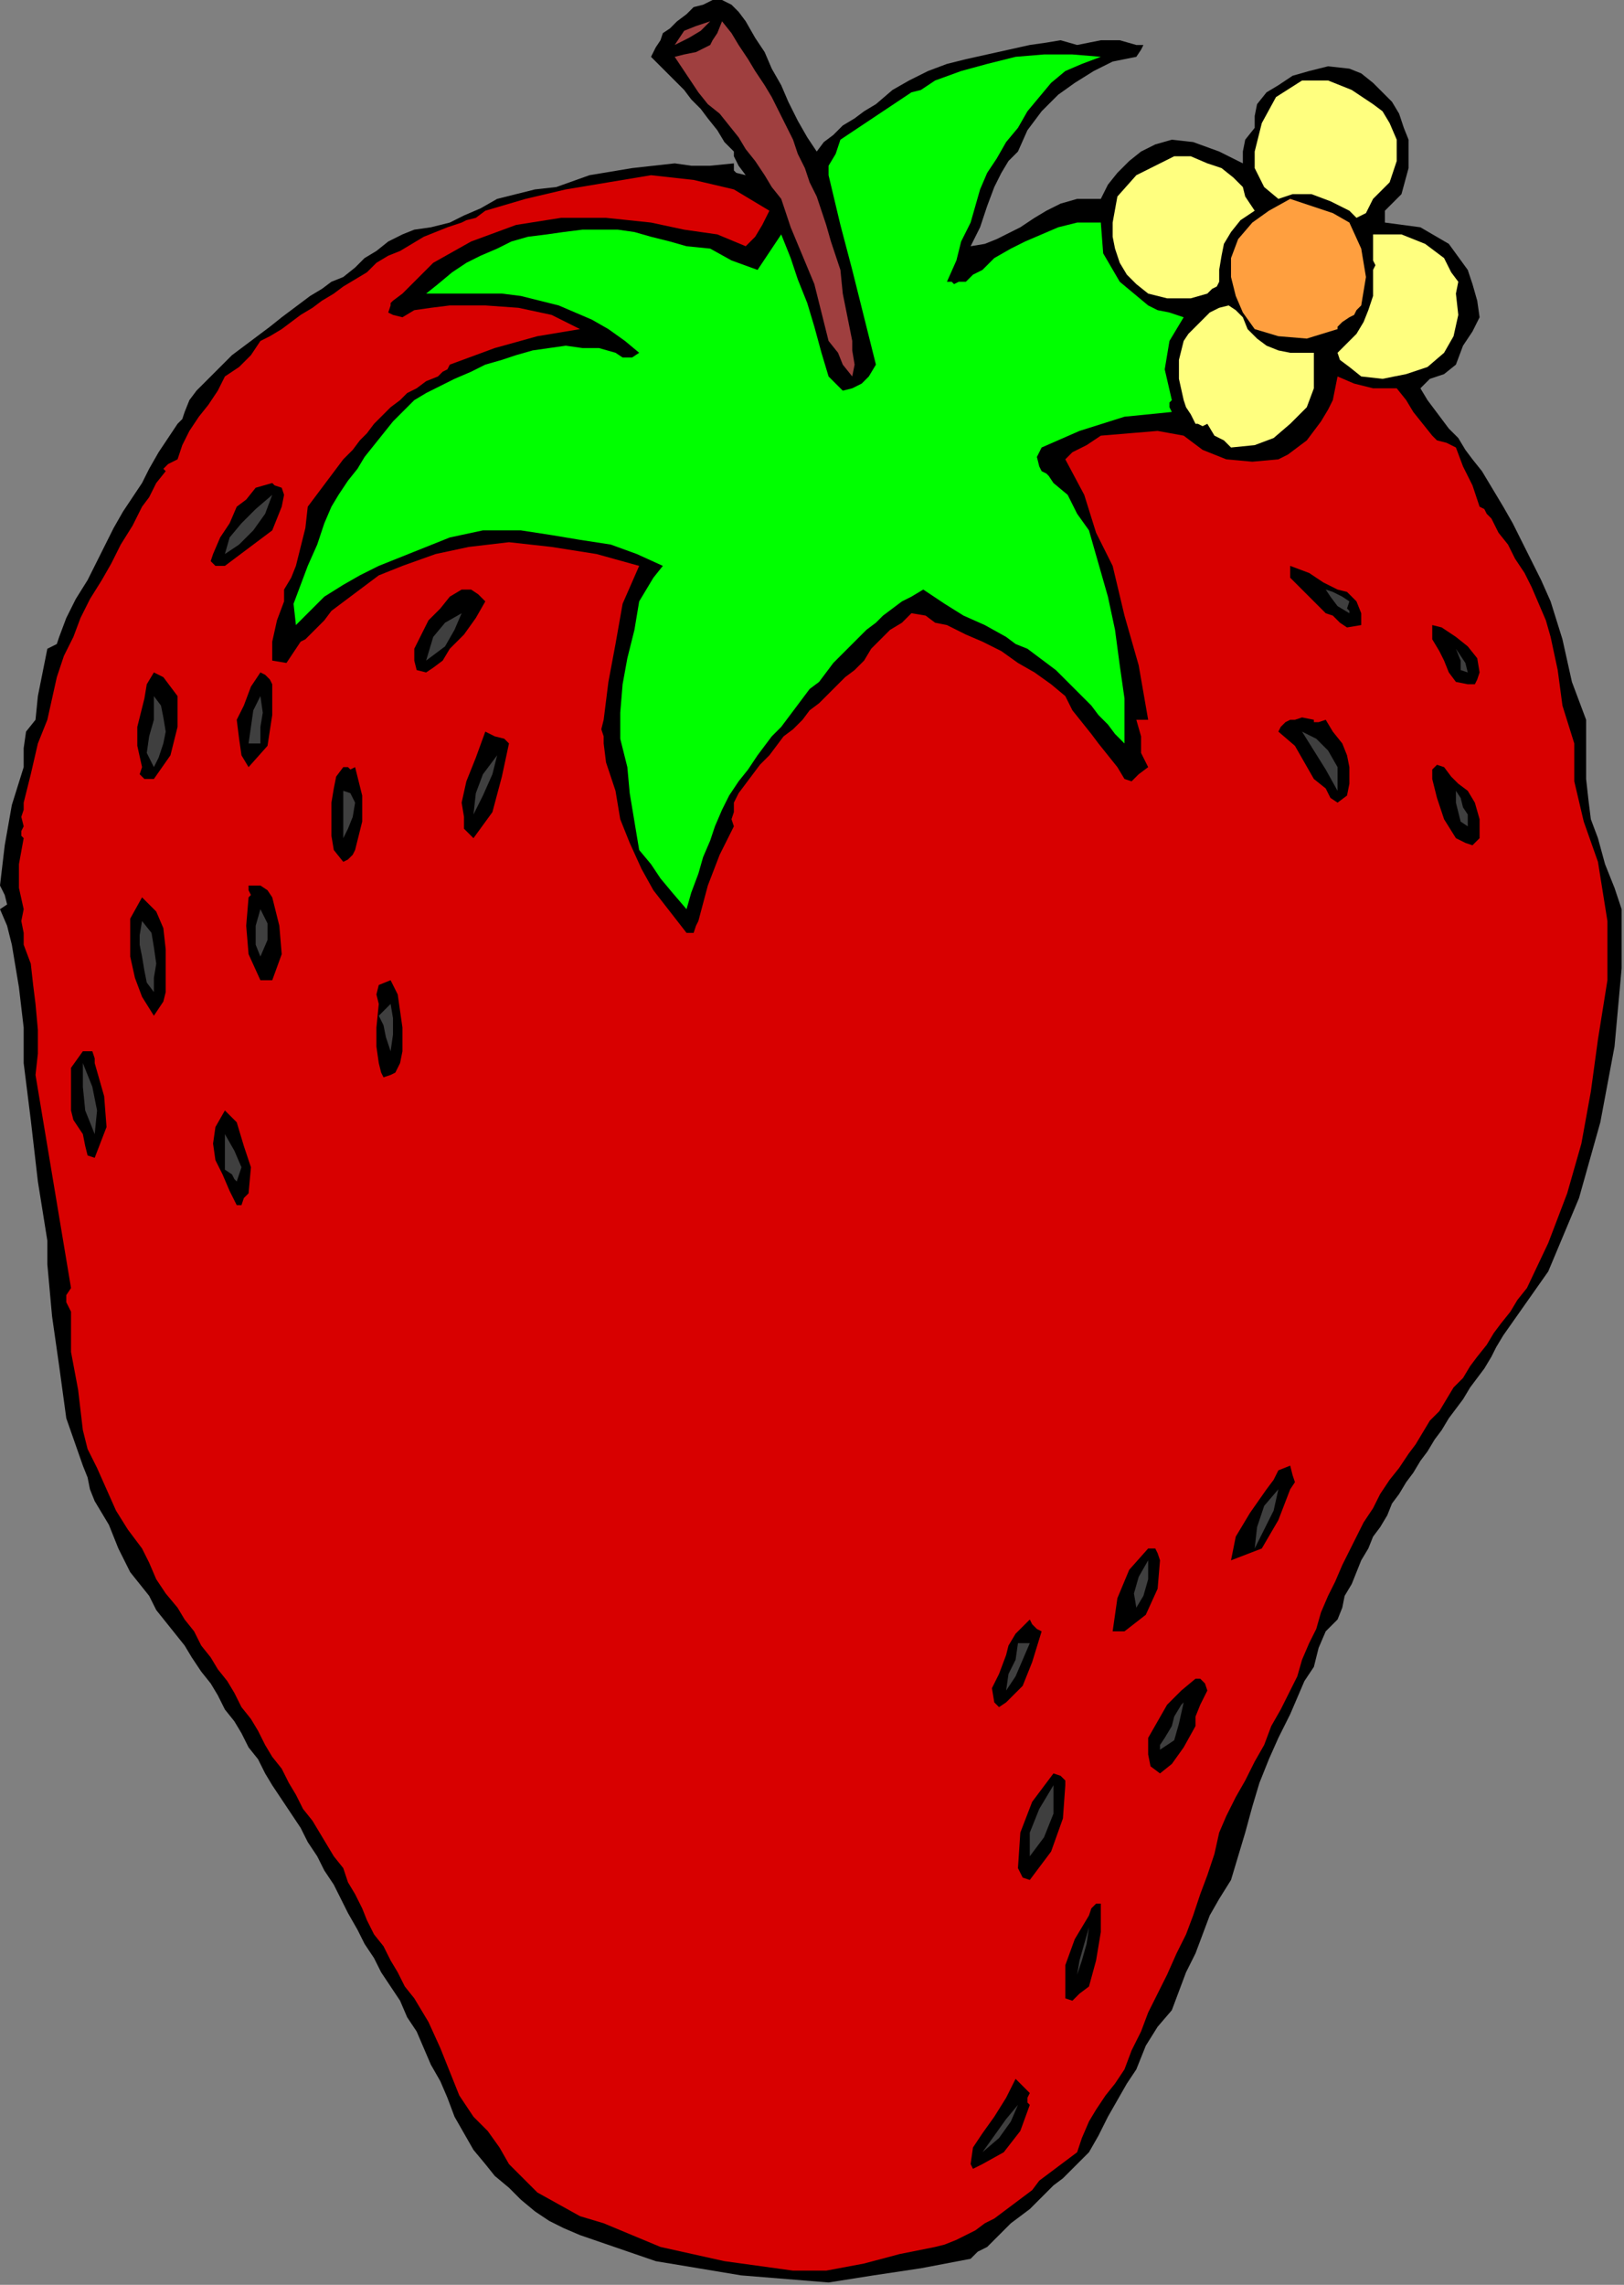 <?xml version="1.0" encoding="UTF-8" standalone="no"?>
<svg
   xmlns:dc="http://purl.org/dc/elements/1.1/"
   xmlns:cc="http://creativecommons.org/ns#"
   xmlns:rdf="http://www.w3.org/1999/02/22-rdf-syntax-ns#"
   xmlns:svg="http://www.w3.org/2000/svg"
   xmlns="http://www.w3.org/2000/svg"
   xmlns:sodipodi="http://sodipodi.sourceforge.net/DTD/sodipodi-0.dtd"
   xmlns:inkscape="http://www.inkscape.org/namespaces/inkscape"
   version="1.0"
   width="116.163mm"
   height="163.407mm"
   id="svg113"
   sodipodi:docname="RGSSG117.WMF">
  <rect width="100%" height="100%" fill="#808080" stroke="none"/>
  <sodipodi:namedview
     pagecolor="#ffffff"
     bordercolor="#666666"
     borderopacity="1"
     objecttolerance="10"
     gridtolerance="10"
     guidetolerance="10"
     inkscape:pageopacity="0"
     inkscape:pageshadow="2"
     inkscape:window-width="640"
     inkscape:window-height="480"
     id="namedview115" />
  <defs
     id="defs3">
    <pattern
       id="WMFhbasepattern"
       patternUnits="userSpaceOnUse"
       width="6"
       height="6"
       x="0"
       y="0" />
  </defs>
  <path
     style="fill:#000000;fill-rule:evenodd;fill-opacity:1;stroke:none;"
     d="  M 201.6,5.76   L 204.16,10.24   L 206.72,14.08   L 208.64,18.56   L 211.2,23.04   L 213.12,27.52   L 215.68,32.64   L 218.24,37.12   L 220.8,40.96   L 220.8,40.96   L 222.72,38.4   L 225.28,36.48   L 227.84,33.92   L 231.04,32   L 233.6,30.08   L 236.8,28.16   L 236.8,28.16   L 241.28,24.32   L 245.76,21.76   L 250.88,19.2   L 256,17.28   L 261.12,16   L 266.88,14.72   L 272.64,13.44   L 278.4,12.16   L 278.4,12.16   L 282.88,11.52   L 286.72,10.88   L 291.2,12.16   L 291.2,12.16   L 297.6,10.88   L 302.72,10.88   L 307.2,12.16   L 307.2,12.16   L 309.12,12.16   L 308.48,13.44   L 307.2,15.36   L 307.2,15.36   L 300.8,16.64   L 295.68,19.2   L 290.56,22.4   L 286.08,25.6   L 281.6,30.08   L 277.76,35.2   L 275.2,40.96   L 275.2,40.96   L 272.64,43.52   L 270.72,46.72   L 268.8,50.56   L 268.8,50.56   L 266.88,55.68   L 264.96,61.44   L 262.4,66.56   L 262.4,66.56   L 266.24,65.92   L 269.44,64.64   L 272,63.36   L 272,63.36   L 275.84,61.44   L 279.68,58.88   L 282.88,56.96   L 286.72,55.04   L 291.2,53.76   L 291.2,53.76   L 297.6,53.76   L 299.52,49.92   L 302.08,46.72   L 305.28,43.52   L 308.48,40.96   L 312.32,39.04   L 316.8,37.76   L 316.8,37.76   L 322.56,38.4   L 329.6,40.96   L 336,44.16   L 336,44.16   L 336,40.96   L 336.64,37.76   L 339.2,34.56   L 339.2,34.56   L 339.2,31.36   L 339.84,28.16   L 342.4,24.96   L 342.4,24.96   L 345.6,23.04   L 349.44,20.48   L 353.92,19.2   L 359.04,17.92   L 364.8,18.56   L 364.8,18.56   L 368,19.84   L 371.2,22.4   L 373.76,24.96   L 376.32,27.52   L 378.24,30.72   L 379.52,34.56   L 380.8,37.76   L 380.8,37.76   L 380.8,45.44   L 378.88,52.48   L 374.4,56.96   L 374.4,56.96   L 374.4,60.16   L 384,61.44   L 391.68,65.92   L 396.8,72.96   L 396.8,72.96   L 398.08,76.8   L 399.36,81.28   L 400,85.76   L 400,85.76   L 398.08,89.6   L 395.52,93.44   L 393.6,98.56   L 393.6,98.56   L 390.4,101.12   L 386.56,102.4   L 384,104.96   L 384,104.96   L 385.92,108.16   L 387.84,110.72   L 389.76,113.28   L 391.68,115.84   L 394.24,118.4   L 396.16,121.6   L 398.08,124.16   L 400.64,127.36   L 402.56,130.56   L 404.48,133.76   L 406.4,136.96   L 406.4,136.96   L 408.96,141.44   L 411.52,146.56   L 414.08,151.68   L 416.64,156.8   L 419.2,162.56   L 419.2,162.56   L 422.4,172.8   L 424.96,184.32   L 428.8,194.56   L 428.8,194.56   L 428.8,200.32   L 428.8,205.44   L 428.8,210.56   L 428.8,210.56   L 429.44,216.32   L 430.08,221.44   L 432,226.56   L 432,226.56   L 433.92,233.6   L 436.48,240   L 438.4,245.76   L 438.4,245.76   L 438.4,251.52   L 438.4,256.64   L 438.4,261.76   L 438.4,261.76   L 436.48,282.88   L 432.64,303.36   L 426.88,323.84   L 418.56,343.68   L 406.4,360.96   L 406.4,360.96   L 404.48,364.16   L 403.2,366.72   L 401.28,369.92   L 399.36,372.48   L 397.44,375.04   L 395.52,378.24   L 393.6,380.8   L 391.68,383.36   L 389.76,386.56   L 387.84,389.12   L 385.92,392.32   L 384,394.88   L 382.08,398.08   L 380.16,400.64   L 378.24,403.84   L 376.32,406.4   L 375.04,409.6   L 373.12,412.8   L 371.2,415.36   L 369.92,418.56   L 368,421.76   L 366.72,424.96   L 365.44,428.16   L 363.52,431.36   L 362.88,434.56   L 361.6,437.76   L 361.6,437.76   L 358.4,440.96   L 356.48,445.44   L 355.2,450.56   L 355.2,450.56   L 352.64,454.4   L 350.72,458.88   L 348.8,463.36   L 348.8,463.36   L 345.6,469.76   L 343.04,475.52   L 340.48,481.92   L 338.56,488.32   L 336.64,495.36   L 334.72,501.76   L 332.8,508.16   L 332.8,508.16   L 329.6,513.28   L 327.04,517.76   L 325.12,522.88   L 323.2,528   L 320.64,533.12   L 318.72,538.24   L 316.8,543.36   L 316.8,543.36   L 312.96,547.84   L 309.76,552.96   L 307.2,559.36   L 307.2,559.36   L 304.64,563.2   L 302.08,567.68   L 299.52,572.16   L 296.96,577.28   L 294.4,581.76   L 294.4,581.76   L 294.4,581.76   L 291.84,584.32   L 289.92,586.24   L 287.36,588.8   L 284.8,590.72   L 282.88,592.64   L 280.32,595.2   L 278.4,597.12   L 275.84,599.04   L 273.28,600.96   L 271.36,602.88   L 268.8,605.44   L 266.88,607.36   L 264.32,608.64   L 262.4,610.56   L 262.4,610.56   L 248.96,613.12   L 236.16,615.04   L 224,616.96   L 224,616.96   L 200.32,615.04   L 177.28,611.2   L 156.8,604.16   L 156.8,604.16   L 152.32,602.24   L 148.48,600.32   L 144.64,597.76   L 140.8,594.56   L 137.6,591.36   L 133.76,588.16   L 131.2,584.96   L 131.2,584.96   L 128,581.12   L 125.44,576.64   L 122.88,572.16   L 120.96,567.04   L 119.04,562.56   L 116.48,558.08   L 114.56,553.6   L 112.64,549.12   L 110.08,545.28   L 108.16,540.8   L 105.6,536.96   L 105.6,536.96   L 103.04,533.12   L 101.12,529.28   L 98.56,525.44   L 96.64,521.6   L 94.08,517.12   L 92.16,513.28   L 90.24,509.44   L 87.68,505.6   L 85.76,501.76   L 83.2,497.92   L 81.28,494.08   L 78.72,490.24   L 76.16,486.4   L 73.6,482.56   L 73.6,482.56   L 71.68,479.36   L 69.76,475.52   L 67.2,472.32   L 65.28,468.48   L 63.36,465.28   L 60.8,462.08   L 58.88,458.24   L 56.96,455.04   L 54.4,451.84   L 51.84,448   L 49.92,444.8   L 47.36,441.6   L 44.8,438.4   L 42.24,435.2   L 40.32,431.36   L 37.76,428.16   L 35.2,424.96   L 35.2,424.96   L 32,418.56   L 29.44,412.16   L 25.6,405.76   L 25.6,405.76   L 24.32,402.56   L 23.68,399.36   L 22.4,396.16   L 22.4,396.16   L 17.92,383.36   L 16,369.28   L 14.08,355.84   L 12.8,341.76   L 12.8,341.76   L 12.8,339.84   L 12.8,337.92   L 12.8,335.36   L 12.8,335.36   L 10.24,319.36   L 8.32,302.72   L 6.4,287.36   L 6.4,287.36   L 6.4,277.76   L 5.12,266.88   L 3.2,255.36   L 3.2,255.36   L 2.56,252.8   L 1.92,250.24   L 0,245.76   L 0,245.76   L 1.92,244.48   L 1.28,241.92   L 0,239.36   L 0,239.36   L 1.28,228.48   L 3.2,217.6   L 6.4,207.36   L 6.4,207.36   L 6.4,202.24   L 7.04,197.76   L 9.6,194.56   L 9.6,194.56   L 10.24,188.16   L 11.52,181.76   L 12.8,175.36   L 12.8,175.36   L 14.08,174.72   L 15.36,174.08   L 16,172.16   L 16,172.16   L 17.92,167.04   L 20.48,161.92   L 23.68,156.8   L 26.24,151.68   L 28.8,146.56   L 28.8,146.56   L 30.72,142.72   L 33.28,138.24   L 35.84,134.4   L 38.4,130.56   L 40.32,126.72   L 42.88,122.24   L 45.44,118.4   L 48,114.56   L 48,114.56   L 49.28,113.28   L 49.92,111.36   L 51.2,108.16   L 51.2,108.16   L 53.12,105.6   L 55.68,103.04   L 57.6,101.12   L 60.16,98.56   L 62.72,96   L 65.28,94.08   L 67.84,92.16   L 70.4,90.24   L 72.96,88.32   L 76.16,85.76   L 78.72,83.84   L 81.28,81.92   L 83.84,80   L 87.04,78.08   L 89.6,76.16   L 89.6,76.16   L 92.8,74.88   L 96,72.32   L 98.56,69.76   L 101.76,67.84   L 104.96,65.28   L 108.8,63.36   L 108.8,63.36   L 112,62.08   L 116.48,61.44   L 121.6,60.16   L 121.6,60.16   L 125.44,58.24   L 129.92,56.32   L 134.4,53.76   L 139.52,52.48   L 144.64,51.2   L 150.4,50.56   L 150.4,50.56   L 159.36,47.36   L 170.88,45.44   L 182.4,44.16   L 182.4,44.16   L 186.88,44.8   L 192,44.8   L 198.4,44.16   L 198.4,44.16   L 198.4,46.08   L 199.04,46.72   L 201.6,47.36   L 201.6,47.36   L 199.68,44.8   L 198.4,42.24   L 198.4,40.96   L 198.4,40.96   L 195.84,38.4   L 193.92,35.2   L 191.36,32   L 189.44,29.44   L 186.88,26.88   L 184.96,24.32   L 182.4,21.76   L 180.48,19.84   L 177.92,17.28   L 176,15.36   L 176,15.36   L 177.28,12.8   L 178.56,10.88   L 179.2,8.96   L 179.2,8.96   L 181.12,7.68   L 183.04,5.76   L 185.6,3.84   L 187.52,1.92   L 190.08,1.28   L 192.64,0   L 195.2,0   L 197.76,1.28   L 199.68,3.2   L 201.6,5.76  z "
     id="path5" />
  <path
     style="fill:#9f3f3f;fill-rule:evenodd;fill-opacity:1;stroke:none;"
     d="  M 182.4,12.16   L 184.96,8.32   L 188.16,7.04   L 192,5.76   L 192,5.76   L 189.44,8.32   L 186.24,10.24   L 182.4,12.16  z "
     id="path7" />
  <path
     style="fill:#9f3f3f;fill-rule:evenodd;fill-opacity:1;stroke:none;"
     d="  M 227.2,72.96   L 227.84,79.36   L 229.12,85.76   L 230.4,92.16   L 230.4,92.16   L 230.4,94.72   L 231.04,98.56   L 230.4,101.76   L 230.4,101.76   L 227.84,98.56   L 226.56,95.36   L 224,92.16   L 224,92.16   L 222.08,84.48   L 220.16,76.8   L 216.96,69.12   L 213.76,61.44   L 211.2,53.76   L 211.2,53.76   L 208.64,50.56   L 206.72,47.36   L 204.16,43.52   L 201.6,40.32   L 199.68,37.12   L 197.12,33.92   L 194.56,30.72   L 191.36,28.16   L 188.8,24.96   L 188.8,24.96   L 182.4,15.36   L 184.96,14.72   L 188.16,14.08   L 192,12.16   L 192,12.16   L 192.64,10.88   L 193.92,8.96   L 195.2,5.76   L 195.2,5.76   L 197.76,8.96   L 199.68,12.16   L 202.24,16   L 204.16,19.2   L 206.72,23.04   L 208.64,26.24   L 210.56,30.08   L 212.48,33.92   L 214.4,37.76   L 215.68,41.6   L 217.6,45.44   L 218.88,49.28   L 220.8,53.12   L 222.08,56.96   L 223.36,60.8   L 224.64,65.28   L 225.92,69.12   L 227.2,72.96  z "
     id="path9" />
  <path
     style="fill:#00ff00;fill-rule:evenodd;fill-opacity:1;stroke:none;"
     d="  M 297.6,15.36   L 292.48,17.28   L 288,19.2   L 284.16,22.4   L 280.96,26.24   L 277.76,30.08   L 275.2,34.56   L 275.2,34.56   L 272,38.4   L 269.44,42.88   L 266.88,46.72   L 264.96,51.2   L 263.68,55.68   L 262.4,60.16   L 262.4,60.16   L 259.84,65.28   L 258.56,70.4   L 256,76.16   L 256,76.16   L 257.28,76.16   L 257.92,76.8   L 259.2,76.16   L 259.2,76.16   L 261.12,76.16   L 263.04,74.24   L 265.6,72.96   L 265.6,72.96   L 268.8,69.76   L 273.28,67.2   L 277.12,65.28   L 281.6,63.36   L 281.6,63.36   L 286.08,61.44   L 291.2,60.16   L 297.6,60.16   L 297.6,60.16   L 298.24,68.48   L 302.72,76.16   L 310.4,82.56   L 310.4,82.56   L 312.96,83.84   L 316.16,84.48   L 320,85.76   L 320,85.76   L 316.16,92.16   L 314.88,99.84   L 316.8,108.16   L 316.8,108.16   L 316.16,108.8   L 316.16,110.08   L 316.8,111.36   L 316.8,111.36   L 304,112.64   L 291.84,116.48   L 281.6,120.96   L 281.6,120.96   L 280.32,123.52   L 280.96,126.08   L 281.6,127.36   L 281.6,127.36   L 282.88,128   L 283.52,128.64   L 284.8,130.56   L 284.8,130.56   L 288.64,133.76   L 291.2,138.88   L 294.4,143.36   L 294.4,143.36   L 296.96,152.32   L 299.52,161.28   L 301.44,170.24   L 302.72,179.84   L 304,188.8   L 304,197.76   L 304,197.76   L 304,199.04   L 304,200.32   L 304,200.96   L 304,200.96   L 301.44,198.4   L 299.52,195.84   L 296.96,193.28   L 295.04,190.72   L 292.48,188.16   L 290.56,186.24   L 288,183.68   L 285.44,181.12   L 282.88,179.2   L 280.32,177.28   L 277.76,175.36   L 274.56,174.08   L 272,172.16   L 272,172.16   L 266.24,168.96   L 260.48,166.4   L 255.36,163.2   L 249.6,159.36   L 249.6,159.36   L 246.4,161.28   L 243.84,162.56   L 241.28,164.48   L 238.72,166.4   L 236.8,168.32   L 234.24,170.24   L 232.32,172.16   L 229.76,174.72   L 227.84,176.64   L 225.28,179.2   L 223.36,181.76   L 221.44,184.32   L 218.88,186.24   L 216.96,188.8   L 215.04,191.36   L 213.12,193.92   L 211.2,196.48   L 208.64,199.04   L 206.72,201.6   L 204.8,204.16   L 204.8,204.16   L 202.24,208   L 199.68,211.2   L 197.12,215.04   L 195.2,218.88   L 193.28,223.36   L 192,227.2   L 190.08,231.68   L 188.8,236.16   L 186.88,241.28   L 185.6,245.76   L 185.6,245.76   L 185.6,245.76   L 181.76,241.28   L 178.56,237.44   L 176,233.6   L 172.8,229.76   L 172.8,229.76   L 171.52,222.08   L 170.24,214.4   L 169.6,207.36   L 169.6,207.36   L 169.6,207.36   L 167.68,199.68   L 167.68,192.64   L 168.32,184.96   L 169.6,177.92   L 171.52,170.24   L 172.8,162.56   L 172.8,162.56   L 174.72,159.36   L 176.64,156.16   L 179.2,152.96   L 179.2,152.96   L 179.2,152.96   L 172.16,149.76   L 165.12,147.2   L 156.8,145.92   L 149.12,144.64   L 140.8,143.36   L 140.8,143.36   L 130.56,143.36   L 121.6,145.28   L 112,149.12   L 102.4,152.96   L 102.4,152.96   L 97.28,155.52   L 92.8,158.08   L 87.68,161.28   L 83.84,165.12   L 80,168.96   L 80,168.96   L 79.36,163.2   L 81.28,158.08   L 83.2,152.96   L 83.2,152.96   L 85.76,147.2   L 87.68,141.44   L 89.6,136.96   L 89.6,136.96   L 91.52,133.76   L 94.08,129.92   L 96.64,126.72   L 98.56,123.52   L 101.12,120.32   L 103.68,117.12   L 106.24,113.92   L 108.8,111.36   L 112,108.16   L 112,108.16   L 115.2,106.24   L 119.04,104.32   L 122.88,102.4   L 127.36,100.48   L 131.2,98.56   L 135.68,97.28   L 139.52,96   L 144,94.72   L 148.48,94.08   L 152.96,93.44   L 157.44,94.08   L 161.92,94.08   L 166.4,95.36   L 166.4,95.36   L 168.32,96.64   L 170.88,96.64   L 172.8,95.36   L 172.8,95.36   L 174.08,95.36   L 174.08,95.36   L 172.8,95.36   L 172.8,95.36   L 168.96,92.16   L 164.48,88.96   L 160,86.4   L 155.52,84.48   L 151.04,82.56   L 145.92,81.28   L 140.8,80   L 135.68,79.36   L 130.56,79.36   L 125.44,79.36   L 120.32,79.36   L 115.2,79.36   L 115.2,79.36   L 115.2,79.36   L 118.4,76.8   L 122.24,73.6   L 126.08,71.04   L 129.92,69.12   L 134.4,67.2   L 138.24,65.28   L 142.72,64   L 147.84,63.36   L 152.32,62.72   L 157.44,62.08   L 161.92,62.08   L 167.04,62.08   L 171.52,62.72   L 176,64   L 181.12,65.28   L 185.6,66.56   L 185.6,66.56   L 192,67.2   L 197.76,70.4   L 204.8,72.96   L 204.8,72.96   L 211.2,63.36   L 213.76,69.76   L 215.68,75.52   L 218.24,81.92   L 220.16,88.32   L 222.08,95.36   L 224,101.76   L 224,101.76   L 225.92,103.68   L 227.84,105.6   L 230.4,104.96   L 230.4,104.96   L 232.96,103.68   L 234.88,101.76   L 236.8,98.56   L 236.8,98.56   L 233.6,85.76   L 230.4,72.96   L 227.2,60.8   L 224,47.36   L 224,47.36   L 224,44.8   L 225.92,41.6   L 227.2,37.76   L 227.2,37.76   L 231.04,35.2   L 234.88,32.64   L 238.72,30.08   L 242.56,27.52   L 246.4,24.96   L 246.4,24.96   L 248.96,24.32   L 250.88,23.04   L 252.8,21.76   L 252.8,21.76   L 259.84,19.2   L 266.88,17.28   L 274.56,15.36   L 282.24,14.72   L 289.92,14.72   L 297.6,15.36  z "
     id="path11" />
  <path
     style="fill:#ffff7f;fill-rule:evenodd;fill-opacity:1;stroke:none;"
     d="  M 377.6,37.76   L 377.6,43.52   L 375.68,49.28   L 371.2,53.76   L 371.2,53.76   L 369.28,57.6   L 366.72,58.88   L 364.8,56.96   L 364.8,56.96   L 359.68,54.4   L 354.56,52.48   L 349.44,52.48   L 345.6,53.76   L 345.6,53.76   L 341.76,50.56   L 339.2,45.44   L 339.2,40.96   L 339.2,40.96   L 341.12,33.28   L 344.96,26.24   L 352,21.76   L 352,21.76   L 359.04,21.76   L 365.44,24.32   L 371.2,28.16   L 371.2,28.16   L 373.76,30.08   L 375.68,33.28   L 377.6,37.76  z "
     id="path13" />
  <path
     style="fill:#ffff7f;fill-rule:evenodd;fill-opacity:1;stroke:none;"
     d="  M 336,50.56   L 336.64,53.12   L 337.92,55.04   L 339.2,56.96   L 339.2,56.96   L 335.36,59.52   L 332.8,62.72   L 330.88,65.92   L 330.24,69.12   L 329.6,72.96   L 329.6,76.16   L 329.6,76.16   L 328.96,77.44   L 327.68,78.08   L 326.4,79.36   L 326.4,79.36   L 321.92,80.64   L 315.52,80.64   L 310.4,79.36   L 310.4,79.36   L 307.2,76.8   L 304.64,74.24   L 302.72,71.04   L 301.44,67.2   L 300.8,64   L 300.8,60.16   L 300.8,60.16   L 302.08,53.12   L 307.2,47.36   L 313.6,44.16   L 313.6,44.16   L 317.44,42.24   L 321.92,42.24   L 326.4,44.16   L 326.4,44.16   L 330.24,45.44   L 333.44,48   L 336,50.56  z "
     id="path15" />
  <path
     style="fill:#d80000;fill-rule:evenodd;fill-opacity:1;stroke:none;"
     d="  M 208,56.96   L 206.72,56.96   L 207.36,56.96   L 208,56.96   L 208,56.96   L 206.08,60.8   L 204.16,64   L 201.6,66.56   L 201.6,66.56   L 193.92,63.36   L 184.96,62.08   L 176,60.16   L 176,60.16   L 163.84,58.88   L 151.68,58.88   L 139.52,60.8   L 127.36,65.28   L 117.12,71.04   L 108.8,79.36   L 108.8,79.36   L 106.24,81.28   L 105.6,81.92   L 105.6,82.56   L 105.6,82.56   L 104.96,84.48   L 106.24,85.12   L 108.8,85.76   L 108.8,85.76   L 112,83.84   L 116.48,83.2   L 121.6,82.56   L 121.6,82.56   L 124.16,82.56   L 127.36,82.56   L 131.2,82.56   L 131.2,82.56   L 140.16,83.2   L 149.12,85.12   L 156.8,88.96   L 156.8,88.96   L 145.28,90.88   L 133.76,94.08   L 121.6,98.56   L 121.6,98.56   L 120.96,99.84   L 119.68,100.48   L 118.4,101.76   L 118.4,101.76   L 115.2,103.04   L 112.64,104.96   L 110.08,106.24   L 108.16,108.16   L 105.6,110.08   L 103.04,112.64   L 101.12,114.56   L 99.2,117.12   L 97.28,119.04   L 95.36,121.6   L 92.8,124.16   L 90.88,126.72   L 88.96,129.28   L 87.04,131.84   L 85.12,134.4   L 83.2,136.96   L 83.2,136.96   L 82.56,142.72   L 81.28,147.84   L 80,152.96   L 80,152.96   L 78.72,156.16   L 76.8,159.36   L 76.8,162.56   L 76.8,162.56   L 74.88,167.68   L 73.6,173.44   L 73.6,178.56   L 73.6,178.56   L 77.44,179.2   L 78.72,177.28   L 80,175.36   L 80,175.36   L 81.28,173.44   L 82.56,172.8   L 83.2,172.16   L 83.2,172.16   L 85.12,170.24   L 87.68,167.68   L 89.6,165.12   L 92.16,163.2   L 94.72,161.28   L 97.28,159.36   L 99.84,157.44   L 102.4,155.52   L 105.6,154.24   L 108.8,152.96   L 108.8,152.96   L 117.76,149.76   L 126.72,147.84   L 137.6,146.56   L 137.6,146.56   L 149.12,147.84   L 161.28,149.76   L 172.8,152.96   L 172.8,152.96   L 168.32,163.2   L 166.4,174.08   L 164.48,184.32   L 163.2,194.56   L 163.2,194.56   L 162.56,197.12   L 163.2,199.04   L 163.2,200.96   L 163.2,200.96   L 163.84,206.08   L 165.12,209.92   L 166.4,213.76   L 166.4,213.76   L 167.68,221.44   L 170.24,227.84   L 173.44,234.88   L 176.64,240.64   L 181.12,246.4   L 185.6,252.16   L 185.6,252.16   L 187.52,252.16   L 188.16,250.24   L 188.8,248.96   L 188.8,248.96   L 191.36,239.36   L 194.56,231.04   L 198.4,223.36   L 198.4,223.36   L 197.76,221.44   L 198.4,219.52   L 198.4,216.96   L 198.4,216.96   L 199.68,214.4   L 201.6,211.84   L 203.52,209.28   L 205.44,206.72   L 208,204.16   L 209.92,201.6   L 211.84,199.04   L 214.4,197.12   L 216.96,194.56   L 218.88,192   L 221.44,190.08   L 224,187.52   L 225.92,185.6   L 228.48,183.04   L 231.04,181.12   L 233.6,178.56   L 233.6,178.56   L 235.52,175.36   L 238.08,172.8   L 240.64,170.24   L 243.84,168.32   L 246.4,165.76   L 246.4,165.76   L 250.24,166.4   L 252.8,168.32   L 256,168.96   L 256,168.96   L 261.12,171.52   L 265.6,173.44   L 270.72,176   L 275.2,179.2   L 279.68,181.76   L 284.16,184.96   L 288,188.16   L 288,188.16   L 289.92,192   L 292.48,195.2   L 295.04,198.4   L 296.96,200.96   L 299.52,204.16   L 302.08,207.36   L 304,210.56   L 304,210.56   L 305.92,211.2   L 307.84,209.28   L 310.4,207.36   L 310.4,207.36   L 308.48,203.52   L 308.48,199.04   L 307.2,194.56   L 307.2,194.56   L 310.4,194.56   L 307.84,179.84   L 304,166.4   L 300.8,152.96   L 300.8,152.96   L 296.32,144   L 293.12,133.76   L 288,124.16   L 288,124.16   L 289.92,122.24   L 293.76,120.32   L 297.6,117.76   L 297.6,117.76   L 305.28,117.12   L 312.96,116.48   L 320,117.76   L 320,117.76   L 325.12,121.6   L 331.52,124.16   L 338.56,124.8   L 345.6,124.16   L 345.6,124.16   L 348.16,122.88   L 350.72,120.96   L 353.28,119.04   L 355.2,116.48   L 357.12,113.92   L 359.04,110.72   L 360.32,108.16   L 360.96,104.96   L 361.6,101.76   L 361.6,101.76   L 366.08,103.68   L 371.2,104.96   L 377.6,104.96   L 377.6,104.96   L 380.16,108.16   L 382.08,111.36   L 384.64,114.56   L 387.2,117.76   L 387.2,117.76   L 388.48,119.04   L 391.04,119.68   L 393.6,120.96   L 393.6,120.96   L 395.52,126.08   L 398.08,131.2   L 400,136.96   L 400,136.96   L 401.28,137.6   L 401.92,138.88   L 403.2,140.16   L 403.2,140.16   L 405.12,144   L 407.68,147.2   L 409.6,151.04   L 412.16,154.88   L 414.08,158.72   L 416,163.2   L 417.92,167.68   L 419.2,172.16   L 419.2,172.16   L 421.12,181.12   L 422.4,190.72   L 425.6,200.96   L 425.6,200.96   L 425.6,211.2   L 428.16,222.08   L 432,232.96   L 432,232.96   L 434.56,248.96   L 434.56,264.96   L 432,280.96   L 432,280.96   L 430.08,295.04   L 427.52,309.12   L 423.68,322.56   L 418.56,336   L 412.8,348.16   L 412.8,348.16   L 410.24,351.36   L 408.32,354.56   L 405.76,357.76   L 403.84,360.32   L 401.92,363.52   L 399.36,366.72   L 397.44,369.28   L 395.52,372.48   L 392.96,375.04   L 391.04,378.24   L 389.12,381.44   L 386.56,384   L 384.64,387.2   L 382.72,390.4   L 380.8,392.96   L 380.8,392.96   L 378.24,396.8   L 375.68,400   L 373.12,403.84   L 371.2,407.68   L 368.64,411.52   L 366.72,415.36   L 364.8,419.2   L 362.88,423.04   L 360.96,427.52   L 359.04,431.36   L 357.12,435.84   L 355.84,440.32   L 353.92,444.16   L 352,448.64   L 350.72,453.12   L 348.8,456.96   L 348.8,456.96   L 346.24,462.08   L 343.68,466.56   L 341.76,471.68   L 339.2,476.16   L 336.64,481.28   L 334.08,485.76   L 331.52,490.88   L 329.6,495.36   L 329.6,495.36   L 328.32,501.12   L 326.4,506.88   L 324.48,512   L 322.56,517.76   L 320.64,522.88   L 318.08,528   L 315.52,533.76   L 312.96,538.88   L 310.4,544   L 308.48,549.12   L 305.92,554.24   L 304,559.36   L 304,559.36   L 301.44,563.2   L 298.88,566.4   L 296.32,570.24   L 294.4,573.44   L 292.48,577.92   L 291.2,581.76   L 291.2,581.76   L 288.64,583.68   L 286.08,585.6   L 283.52,587.52   L 280.96,589.44   L 279.04,592   L 276.48,593.92   L 273.92,595.84   L 271.36,597.76   L 268.8,599.68   L 266.24,600.96   L 263.68,602.88   L 261.12,604.16   L 258.56,605.44   L 255.36,606.72   L 252.8,607.36   L 252.8,607.36   L 243.2,609.28   L 233.6,611.84   L 223.36,613.76   L 214.4,613.76   L 214.4,613.76   L 195.84,611.2   L 178.56,607.36   L 163.2,600.96   L 163.2,600.96   L 156.8,599.04   L 151.04,595.84   L 145.28,592.64   L 140.8,588.16   L 140.8,588.16   L 139.52,586.88   L 138.24,585.6   L 137.6,584.96   L 137.6,584.96   L 135.04,580.48   L 131.84,576   L 128,572.16   L 128,572.16   L 128,572.16   L 124.16,566.4   L 121.6,560   L 119.04,553.6   L 115.84,546.56   L 112,540.16   L 112,540.16   L 109.44,536.96   L 107.52,533.12   L 105.6,529.92   L 103.68,526.08   L 101.12,522.88   L 99.2,519.04   L 97.92,515.84   L 96,512   L 94.08,508.8   L 92.8,504.96   L 92.8,504.96   L 90.24,501.76   L 88.32,498.56   L 86.4,495.36   L 86.4,495.36   L 84.48,492.16   L 81.92,488.96   L 80,485.12   L 78.08,481.92   L 76.16,478.08   L 73.6,474.88   L 71.68,471.68   L 69.76,467.84   L 67.84,464.64   L 65.28,461.44   L 63.36,457.6   L 61.44,454.4   L 58.88,451.2   L 56.96,448   L 54.4,444.8   L 52.48,440.96   L 49.92,437.76   L 48,434.56   L 48,434.56   L 44.8,430.72   L 42.24,426.88   L 40.32,422.4   L 38.4,418.56   L 38.4,418.56   L 34.56,413.44   L 31.36,408.32   L 28.8,402.56   L 28.8,402.56   L 26.24,396.8   L 23.68,391.68   L 22.4,386.56   L 22.4,386.56   L 21.12,375.68   L 19.2,365.44   L 19.2,354.56   L 19.2,354.56   L 17.92,352   L 17.92,350.08   L 19.2,348.16   L 19.2,348.16   L 16,328.96   L 12.8,309.76   L 9.6,290.56   L 9.6,290.56   L 10.24,284.8   L 10.24,278.4   L 9.6,271.36   L 9.6,271.36   L 8.96,266.24   L 8.32,260.48   L 6.4,255.36   L 6.4,255.36   L 6.4,252.16   L 5.76,248.96   L 6.4,245.76   L 6.4,245.76   L 5.12,240   L 5.12,233.6   L 6.4,226.56   L 6.4,226.56   L 5.76,225.92   L 5.76,224.64   L 6.4,223.36   L 6.4,223.36   L 5.76,220.8   L 6.4,218.88   L 6.4,216.96   L 6.4,216.96   L 8.32,209.28   L 10.24,200.96   L 12.8,194.56   L 12.8,194.56   L 14.08,188.8   L 15.36,183.04   L 17.28,177.28   L 19.84,172.16   L 21.76,167.04   L 24.32,161.92   L 27.52,156.8   L 30.08,152.32   L 32.64,147.2   L 35.84,142.08   L 38.4,136.96   L 38.4,136.96   L 40.32,134.4   L 42.24,130.56   L 44.8,127.36   L 44.8,127.36   L 44.16,126.72   L 45.44,125.44   L 48,124.16   L 48,124.16   L 49.28,120.32   L 51.2,116.48   L 53.76,112.64   L 56.32,109.44   L 58.88,105.6   L 60.8,101.76   L 60.8,101.76   L 64.64,99.2   L 67.84,96   L 70.4,92.16   L 70.4,92.16   L 72.96,90.88   L 76.16,88.96   L 78.72,87.04   L 81.28,85.12   L 84.48,83.2   L 87.04,81.28   L 90.24,79.36   L 92.8,77.44   L 96,75.52   L 99.2,73.6   L 101.76,71.04   L 104.96,69.12   L 108.16,67.84   L 111.36,65.92   L 114.56,64   L 117.76,62.72   L 120.96,61.44   L 124.8,60.16   L 124.8,60.16   L 126.08,59.52   L 128.64,58.88   L 131.2,56.96   L 131.2,56.96   L 142.08,53.76   L 152.96,51.2   L 164.48,49.28   L 176,47.36   L 176,47.36   L 187.52,48.64   L 198.4,51.2   L 208,56.96  z "
     id="path17" />
  <path
     style="fill:#ff9f3f;fill-rule:evenodd;fill-opacity:1;stroke:none;"
     d="  M 364.8,60.16   L 368,67.2   L 369.28,74.88   L 368,82.56   L 368,82.56   L 366.72,83.84   L 366.08,85.12   L 364.8,85.76   L 364.8,85.76   L 362.88,87.04   L 361.6,88.32   L 361.6,88.96   L 361.6,88.96   L 353.28,91.52   L 345.6,90.88   L 339.2,88.96   L 339.2,88.96   L 336,84.48   L 334.08,80   L 332.8,74.88   L 332.8,69.76   L 332.8,69.76   L 334.72,64.64   L 338.56,60.16   L 343.04,56.96   L 348.8,53.76   L 348.8,53.76   L 354.56,55.68   L 360.32,57.6   L 364.8,60.16  z "
     id="path19" />
  <path
     style="fill:#ffff7f;fill-rule:evenodd;fill-opacity:1;stroke:none;"
     d="  M 390.4,69.76   L 392.32,73.6   L 394.24,76.16   L 393.6,79.36   L 393.6,79.36   L 394.24,85.12   L 392.96,90.88   L 390.4,95.36   L 390.4,95.36   L 385.92,99.2   L 380.16,101.12   L 373.76,102.4   L 368,101.76   L 368,101.76   L 364.8,99.2   L 362.24,97.28   L 361.6,95.36   L 361.6,95.36   L 364.16,92.8   L 366.72,90.24   L 368.64,87.04   L 369.92,83.84   L 371.2,80   L 371.2,76.8   L 371.2,72.96   L 371.2,72.96   L 371.84,71.68   L 371.2,70.4   L 371.2,69.76   L 371.2,69.76   L 371.2,67.2   L 371.2,65.28   L 371.2,63.36   L 371.2,63.36   L 378.88,63.36   L 385.28,65.92   L 390.4,69.76  z "
     id="path21" />
  <path
     style="fill:#ffff7f;fill-rule:evenodd;fill-opacity:1;stroke:none;"
     d="  M 336,85.76   L 337.28,88.96   L 339.84,91.52   L 342.4,93.44   L 345.6,94.72   L 348.8,95.36   L 352,95.36   L 352,95.36   L 353.28,95.36   L 354.56,95.36   L 355.2,95.36   L 355.2,95.36   L 355.2,96.64   L 355.2,97.92   L 355.2,98.56   L 355.2,98.56   L 355.2,104.96   L 353.28,110.08   L 348.8,114.56   L 348.8,114.56   L 348.8,114.56   L 344.32,118.4   L 339.2,120.32   L 332.8,120.96   L 332.8,120.96   L 330.88,119.04   L 328.32,117.76   L 326.4,114.56   L 326.4,114.56   L 325.12,115.2   L 323.84,114.56   L 323.2,114.56   L 323.2,114.56   L 321.92,112   L 320.64,110.08   L 320,108.16   L 320,108.16   L 318.72,102.4   L 318.72,97.28   L 320,92.16   L 320,92.16   L 321.28,90.24   L 323.2,88.32   L 325.12,86.4   L 327.04,84.48   L 329.6,83.2   L 332.16,82.56   L 334.08,83.84   L 336,85.76  z "
     id="path23" />
  <path
     style="fill:#000000;fill-rule:evenodd;fill-opacity:1;stroke:none;"
     d="  M 76.8,133.76   L 76.16,136.96   L 74.88,140.16   L 73.6,143.36   L 73.6,143.36   L 60.8,152.96   L 58.24,152.96   L 56.96,151.68   L 57.6,149.76   L 57.6,149.76   L 59.52,145.28   L 62.08,141.44   L 64,136.96   L 64,136.96   L 66.56,135.04   L 69.12,131.84   L 73.6,130.56   L 73.6,130.56   L 74.24,131.2   L 76.16,131.84   L 76.8,133.76  z "
     id="path25" />
  <path
     style="fill:#3f3f3f;fill-rule:evenodd;fill-opacity:1;stroke:none;"
     d="  M 73.6,133.76   L 71.68,138.88   L 68.48,143.36   L 64.64,147.2   L 60.8,149.76   L 60.8,149.76   L 62.08,145.28   L 65.28,141.44   L 69.12,137.6   L 73.6,133.76   L 73.6,133.76   L 73.6,133.76  z "
     id="path27" />
  <path
     style="fill:#000000;fill-rule:evenodd;fill-opacity:1;stroke:none;"
     d="  M 361.6,159.36   L 364.16,160   L 366.72,162.56   L 368,165.76   L 368,165.76   L 368,167.04   L 368,168.32   L 368,168.96   L 368,168.96   L 364.16,169.6   L 362.24,168.32   L 360.32,166.4   L 358.4,165.76   L 358.4,165.76   L 348.8,156.16   L 348.8,152.96   L 353.92,154.88   L 357.76,157.44   L 361.6,159.36  z "
     id="path29" />
  <path
     style="fill:#000000;fill-rule:evenodd;fill-opacity:1;stroke:none;"
     d="  M 131.2,162.56   L 128.64,167.04   L 125.44,171.52   L 121.6,175.36   L 121.6,175.36   L 119.68,178.56   L 117.12,180.48   L 115.2,181.76   L 115.2,181.76   L 112.64,181.12   L 112,178.56   L 112,175.36   L 112,175.36   L 113.92,171.52   L 115.84,167.68   L 119.04,164.48   L 121.6,161.28   L 124.8,159.36   L 124.8,159.36   L 127.36,159.36   L 129.28,160.64   L 131.2,162.56  z "
     id="path31" />
  <path
     style="fill:#3f3f3f;fill-rule:evenodd;fill-opacity:1;stroke:none;"
     d="  M 364.8,162.56   L 364.16,164.48   L 364.8,165.12   L 364.8,165.76   L 364.8,165.76   L 361.6,163.84   L 359.68,161.28   L 358.4,159.36   L 358.4,159.36   L 360.32,160   L 362.88,161.28   L 364.8,162.56  z "
     id="path33" />
  <path
     style="fill:#3f3f3f;fill-rule:evenodd;fill-opacity:1;stroke:none;"
     d="  M 115.2,178.56   L 117.12,172.16   L 120.32,168.32   L 124.8,165.76   L 124.8,165.76   L 122.88,170.24   L 120.32,174.72   L 115.2,178.56  z "
     id="path35" />
  <path
     style="fill:#000000;fill-rule:evenodd;fill-opacity:1;stroke:none;"
     d="  M 393.6,172.16   L 396.8,174.72   L 399.36,177.92   L 400,181.76   L 400,181.76   L 399.36,183.68   L 398.72,184.96   L 396.8,184.96   L 396.8,184.96   L 393.6,184.32   L 391.68,181.76   L 390.4,178.56   L 390.4,178.56   L 389.12,176   L 387.2,172.8   L 387.2,168.96   L 387.2,168.96   L 389.76,169.6   L 391.68,170.88   L 393.6,172.16  z "
     id="path37" />
  <path
     style="fill:#3f3f3f;fill-rule:evenodd;fill-opacity:1;stroke:none;"
     d="  M 396.8,181.76   L 396.8,181.76   L 394.88,181.12   L 394.88,178.56   L 393.6,175.36   L 393.6,175.36   L 394.88,177.28   L 396.16,179.2   L 396.8,181.76  z "
     id="path39" />
  <path
     style="fill:#000000;fill-rule:evenodd;fill-opacity:1;stroke:none;"
     d="  M 73.6,184.96   L 73.6,193.28   L 72.32,201.6   L 67.2,207.36   L 67.2,207.36   L 65.28,204.16   L 64.64,199.68   L 64,194.56   L 64,194.56   L 65.92,190.72   L 67.84,185.6   L 70.4,181.76   L 70.4,181.76   L 71.68,182.4   L 72.96,183.68   L 73.6,184.96  z "
     id="path41" />
  <path
     style="fill:#000000;fill-rule:evenodd;fill-opacity:1;stroke:none;"
     d="  M 48,188.16   L 48,196.48   L 46.08,204.16   L 41.6,210.56   L 41.6,210.56   L 39.04,210.56   L 37.76,209.28   L 38.4,207.36   L 38.4,207.36   L 37.12,201.6   L 37.12,196.48   L 38.4,191.36   L 38.4,191.36   L 39.04,188.8   L 39.68,184.96   L 41.6,181.76   L 41.6,181.76   L 44.16,183.04   L 46.08,185.6   L 48,188.16  z "
     id="path43" />
  <path
     style="fill:#3f3f3f;fill-rule:evenodd;fill-opacity:1;stroke:none;"
     d="  M 70.4,200.96   L 67.2,200.96   L 67.84,196.48   L 68.48,192   L 70.4,188.16   L 70.4,188.16   L 71.04,192.64   L 70.4,196.48   L 70.4,200.96  z "
     id="path45" />
  <path
     style="fill:#3f3f3f;fill-rule:evenodd;fill-opacity:1;stroke:none;"
     d="  M 44.8,197.76   L 44.16,200.96   L 42.88,204.8   L 41.6,207.36   L 41.6,207.36   L 39.68,203.52   L 40.32,199.04   L 41.6,194.56   L 41.6,194.56   L 41.6,188.16   L 43.52,190.72   L 44.16,193.92   L 44.8,197.76  z "
     id="path47" />
  <path
     style="fill:#000000;fill-rule:evenodd;fill-opacity:1;stroke:none;"
     d="  M 358.4,194.56   L 360.32,197.76   L 362.88,200.96   L 364.16,204.16   L 364.8,207.36   L 364.8,207.36   L 364.8,211.84   L 364.16,215.04   L 361.6,216.96   L 361.6,216.96   L 359.68,215.68   L 358.4,213.12   L 355.2,210.56   L 355.2,210.56   L 352.64,206.08   L 350.08,201.6   L 345.6,197.76   L 345.6,197.76   L 346.24,196.48   L 347.52,195.2   L 348.8,194.56   L 348.8,194.56   L 350.08,194.56   L 352,193.92   L 355.2,194.56   L 355.2,194.56   L 355.2,195.2   L 356.48,195.2   L 358.4,194.56  z "
     id="path49" />
  <path
     style="fill:#3f3f3f;fill-rule:evenodd;fill-opacity:1;stroke:none;"
     d="  M 361.6,207.36   L 361.6,213.76   L 358.4,208   L 355.2,202.88   L 352,197.76   L 352,197.76   L 355.84,199.68   L 359.04,202.88   L 361.6,207.36  z "
     id="path51" />
  <path
     style="fill:#000000;fill-rule:evenodd;fill-opacity:1;stroke:none;"
     d="  M 137.6,200.96   L 135.68,209.92   L 133.12,219.52   L 128,226.56   L 128,226.56   L 125.44,224   L 125.44,220.8   L 124.8,216.96   L 124.8,216.96   L 126.08,211.2   L 128.64,204.8   L 131.2,197.76   L 131.2,197.76   L 133.76,199.04   L 136.32,199.68   L 137.6,200.96  z "
     id="path53" />
  <path
     style="fill:#3f3f3f;fill-rule:evenodd;fill-opacity:1;stroke:none;"
     d="  M 128,220.16   L 128.64,214.4   L 130.56,209.28   L 134.4,204.16   L 134.4,204.16   L 133.12,209.28   L 130.56,215.04   L 128,220.16  z "
     id="path55" />
  <path
     style="fill:#000000;fill-rule:evenodd;fill-opacity:1;stroke:none;"
     d="  M 396.8,213.76   L 398.72,216.96   L 400,221.44   L 400,226.56   L 400,226.56   L 398.08,228.48   L 396.16,227.84   L 393.6,226.56   L 393.6,226.56   L 390.4,221.44   L 388.48,215.68   L 387.2,210.56   L 387.2,210.56   L 387.2,208   L 388.48,206.72   L 390.4,207.36   L 390.4,207.36   L 392.32,209.92   L 394.24,211.84   L 396.8,213.76  z "
     id="path57" />
  <path
     style="fill:#000000;fill-rule:evenodd;fill-opacity:1;stroke:none;"
     d="  M 96,207.36   L 97.92,215.04   L 97.92,222.08   L 96,229.76   L 96,229.76   L 95.36,231.04   L 94.08,232.32   L 92.8,232.96   L 92.8,232.96   L 90.24,229.76   L 89.6,225.92   L 89.6,221.44   L 89.6,216.96   L 89.6,216.96   L 89.6,216.96   L 90.24,213.12   L 90.88,209.92   L 92.8,207.36   L 92.8,207.36   L 94.08,207.36   L 94.72,208   L 96,207.36  z "
     id="path59" />
  <path
     style="fill:#3f3f3f;fill-rule:evenodd;fill-opacity:1;stroke:none;"
     d="  M 96,216.96   L 95.36,220.8   L 94.08,224   L 92.8,226.56   L 92.8,226.56   L 92.8,226.56   L 92.8,221.44   L 92.8,217.6   L 92.8,213.76   L 92.8,213.76   L 94.72,214.4   L 95.36,215.68   L 96,216.96  z "
     id="path61" />
  <path
     style="fill:#3f3f3f;fill-rule:evenodd;fill-opacity:1;stroke:none;"
     d="  M 396.8,220.16   L 396.8,223.36   L 394.88,222.08   L 394.24,219.52   L 393.6,216.96   L 393.6,216.96   L 393.6,213.76   L 394.88,215.68   L 395.52,218.24   L 396.8,220.16  z "
     id="path63" />
  <path
     style="fill:#000000;fill-rule:evenodd;fill-opacity:1;stroke:none;"
     d="  M 73.6,242.56   L 75.52,250.24   L 76.16,257.92   L 73.6,264.96   L 73.6,264.96   L 70.4,264.96   L 67.2,257.92   L 66.56,250.24   L 67.2,242.56   L 67.2,242.56   L 67.84,241.92   L 67.2,240.64   L 67.2,239.36   L 67.2,239.36   L 70.4,239.36   L 72.32,240.64   L 73.6,242.56  z "
     id="path65" />
  <path
     style="fill:#000000;fill-rule:evenodd;fill-opacity:1;stroke:none;"
     d="  M 44.8,268.16   L 44.16,270.72   L 42.88,272.64   L 41.6,274.56   L 41.6,274.56   L 38.4,269.44   L 36.48,264.32   L 35.2,258.56   L 35.2,258.56   L 35.2,253.44   L 35.2,248.32   L 38.4,242.56   L 38.4,242.56   L 42.24,246.4   L 44.16,250.88   L 44.8,256.64   L 44.8,263.04   L 44.8,268.16  z "
     id="path67" />
  <path
     style="fill:#3f3f3f;fill-rule:evenodd;fill-opacity:1;stroke:none;"
     d="  M 70.4,258.56   L 70.4,258.56   L 69.12,255.36   L 69.12,250.24   L 70.4,245.76   L 70.4,245.76   L 72.32,249.6   L 72.32,254.08   L 70.4,258.56  z "
     id="path69" />
  <path
     style="fill:#3f3f3f;fill-rule:evenodd;fill-opacity:1;stroke:none;"
     d="  M 41.6,268.16   L 39.68,265.6   L 39.04,262.4   L 38.4,258.56   L 38.4,258.56   L 37.76,255.36   L 37.76,252.8   L 38.4,248.96   L 38.4,248.96   L 40.96,252.16   L 41.6,256   L 42.24,260.48   L 41.6,264.32   L 41.6,268.16  z "
     id="path71" />
  <path
     style="fill:#000000;fill-rule:evenodd;fill-opacity:1;stroke:none;"
     d="  M 108.8,277.76   L 108.8,280.96   L 108.8,282.88   L 108.8,284.16   L 108.8,284.16   L 108.16,287.36   L 106.88,289.92   L 105.6,290.56   L 105.6,290.56   L 103.68,291.2   L 103.04,289.92   L 102.4,287.36   L 102.4,287.36   L 101.76,282.88   L 101.76,277.76   L 102.4,271.36   L 102.4,271.36   L 101.76,268.8   L 102.4,266.24   L 105.6,264.96   L 105.6,264.96   L 107.52,268.8   L 108.16,273.28   L 108.8,277.76  z "
     id="path73" />
  <path
     style="fill:#3f3f3f;fill-rule:evenodd;fill-opacity:1;stroke:none;"
     d="  M 105.6,271.36   L 106.24,275.2   L 106.24,279.68   L 105.6,284.16   L 105.6,284.16   L 104.32,280.32   L 103.68,277.12   L 102.4,274.56   L 102.4,274.56   L 105.6,271.36   L 105.6,271.36  z "
     id="path75" />
  <path
     style="fill:#000000;fill-rule:evenodd;fill-opacity:1;stroke:none;"
     d="  M 25.6,287.36   L 28.16,296.32   L 28.8,304.64   L 25.6,312.96   L 25.6,312.96   L 23.68,312.32   L 23.04,309.76   L 22.4,306.56   L 22.4,306.56   L 21.12,304.64   L 19.84,302.72   L 19.2,300.16   L 19.2,300.16   L 19.2,293.76   L 19.2,288.64   L 22.4,284.16   L 22.4,284.16   L 24.96,284.16   L 25.6,286.08   L 25.6,287.36  z "
     id="path77" />
  <path
     style="fill:#3f3f3f;fill-rule:evenodd;fill-opacity:1;stroke:none;"
     d="  M 25.6,306.56   L 25.6,306.56   L 23.04,300.16   L 22.4,293.76   L 22.4,287.36   L 22.4,287.36   L 24.96,293.76   L 26.24,300.16   L 25.6,306.56  z "
     id="path79" />
  <path
     style="fill:#000000;fill-rule:evenodd;fill-opacity:1;stroke:none;"
     d="  M 64,303.36   L 65.92,309.76   L 67.84,315.52   L 67.2,322.56   L 67.2,322.56   L 65.92,323.84   L 65.28,325.76   L 64,325.76   L 64,325.76   L 62.08,321.92   L 60.16,317.44   L 58.24,313.6   L 57.6,309.12   L 58.24,304.64   L 60.8,300.16   L 60.8,300.16   L 61.44,300.8   L 62.72,302.08   L 64,303.36  z "
     id="path81" />
  <path
     style="fill:#3f3f3f;fill-rule:evenodd;fill-opacity:1;stroke:none;"
     d="  M 64,319.36   L 63.36,318.72   L 62.72,317.44   L 60.8,316.16   L 60.8,316.16   L 60.8,306.56   L 63.36,311.04   L 65.28,315.52   L 64,319.36  z "
     id="path83" />
  <path
     style="fill:#000000;fill-rule:evenodd;fill-opacity:1;stroke:none;"
     d="  M 348.8,396.16   L 349.44,398.72   L 350.08,400.64   L 348.8,402.56   L 348.8,402.56   L 345.6,410.88   L 341.12,418.56   L 332.8,421.76   L 332.8,421.76   L 334.08,415.36   L 337.92,408.96   L 342.4,402.56   L 342.4,402.56   L 344.32,400   L 345.6,397.44   L 348.8,396.16   L 348.8,396.16   L 348.8,396.16  z "
     id="path85" />
  <path
     style="fill:#3f3f3f;fill-rule:evenodd;fill-opacity:1;stroke:none;"
     d="  M 345.6,402.56   L 344.32,408.32   L 341.76,413.44   L 339.2,418.56   L 339.2,418.56   L 339.84,412.8   L 341.76,407.04   L 345.6,402.56   L 345.6,402.56   L 345.6,402.56  z "
     id="path87" />
  <path
     style="fill:#000000;fill-rule:evenodd;fill-opacity:1;stroke:none;"
     d="  M 313.6,421.76   L 312.96,429.44   L 309.76,436.48   L 304,440.96   L 304,440.96   L 300.8,440.96   L 302.08,432   L 305.28,424.32   L 310.4,418.56   L 310.4,418.56   L 312.32,418.56   L 312.96,419.84   L 313.6,421.76  z "
     id="path89" />
  <path
     style="fill:#3f3f3f;fill-rule:evenodd;fill-opacity:1;stroke:none;"
     d="  M 307.2,434.56   L 306.56,430.72   L 307.84,426.24   L 310.4,421.76   L 310.4,421.76   L 310.4,426.88   L 309.12,431.36   L 307.2,434.56  z "
     id="path91" />
  <path
     style="fill:#000000;fill-rule:evenodd;fill-opacity:1;stroke:none;"
     d="  M 281.6,440.96   L 279.04,449.28   L 276.48,455.68   L 272,460.16   L 272,460.16   L 270.08,461.44   L 269.44,460.8   L 268.8,460.16   L 268.8,460.16   L 268.16,456.32   L 270.08,452.48   L 272,447.36   L 272,447.36   L 272.64,444.8   L 274.56,441.6   L 278.4,437.76   L 278.4,437.76   L 279.04,439.04   L 280.32,440.32   L 281.6,440.96  z "
     id="path93" />
  <path
     style="fill:#3f3f3f;fill-rule:evenodd;fill-opacity:1;stroke:none;"
     d="  M 278.4,444.16   L 276.48,448.64   L 274.56,453.12   L 272,456.96   L 272,456.96   L 272.64,452.48   L 274.56,448.64   L 275.2,444.16   L 275.2,444.16   L 278.4,444.16  z "
     id="path95" />
  <path
     style="fill:#000000;fill-rule:evenodd;fill-opacity:1;stroke:none;"
     d="  M 326.4,456.96   L 324.48,460.8   L 323.2,464   L 323.2,466.56   L 323.2,466.56   L 320,472.32   L 316.8,476.8   L 313.6,479.36   L 313.6,479.36   L 311.04,477.44   L 310.4,474.24   L 310.4,469.76   L 310.4,469.76   L 312.96,465.28   L 315.52,460.8   L 319.36,456.96   L 323.2,453.76   L 323.2,453.76   L 324.48,453.76   L 325.76,455.04   L 326.4,456.96  z "
     id="path97" />
  <path
     style="fill:#3f3f3f;fill-rule:evenodd;fill-opacity:1;stroke:none;"
     d="  M 320,460.16   L 318.72,465.92   L 317.44,470.4   L 313.6,472.96   L 313.6,472.96   L 313.6,471.68   L 314.88,469.76   L 316.8,466.56   L 316.8,466.56   L 317.44,464   L 319.36,460.8   L 323.2,456.96   L 323.2,456.96   L 320,460.16  z "
     id="path99" />
  <path
     style="fill:#000000;fill-rule:evenodd;fill-opacity:1;stroke:none;"
     d="  M 288,482.56   L 287.36,491.52   L 284.16,500.48   L 278.4,508.16   L 278.4,508.16   L 276.48,507.52   L 275.84,506.24   L 275.2,504.96   L 275.2,504.96   L 275.84,495.36   L 279.04,487.04   L 284.8,479.36   L 284.8,479.36   L 286.72,480   L 288,481.28   L 288,482.56  z "
     id="path101" />
  <path
     style="fill:#3f3f3f;fill-rule:evenodd;fill-opacity:1;stroke:none;"
     d="  M 278.4,501.76   L 278.4,495.36   L 280.96,488.96   L 284.8,482.56   L 284.8,482.56   L 284.8,490.24   L 282.24,496.64   L 278.4,501.76  z "
     id="path103" />
  <path
     style="fill:#000000;fill-rule:evenodd;fill-opacity:1;stroke:none;"
     d="  M 297.6,514.56   L 297.6,522.24   L 296.32,529.92   L 294.4,536.96   L 294.4,536.96   L 291.84,538.88   L 289.92,540.8   L 288,540.16   L 288,540.16   L 288,531.2   L 290.56,524.16   L 294.4,517.76   L 294.4,517.76   L 295.04,515.84   L 296.32,514.56   L 297.6,514.56  z "
     id="path105" />
  <path
     style="fill:#3f3f3f;fill-rule:evenodd;fill-opacity:1;stroke:none;"
     d="  M 291.2,533.76   L 291.84,529.92   L 293.12,525.44   L 294.4,520.96   L 294.4,520.96   L 293.76,525.44   L 292.48,529.92   L 291.2,533.76  z "
     id="path107" />
  <path
     style="fill:#000000;fill-rule:evenodd;fill-opacity:1;stroke:none;"
     d="  M 278.4,565.76   L 277.76,567.04   L 277.76,568.32   L 278.4,568.96   L 278.4,568.96   L 275.84,576   L 271.36,581.76   L 265.6,584.96   L 265.6,584.96   L 264.32,585.6   L 263.04,586.24   L 262.4,584.96   L 262.4,584.96   L 263.04,580.48   L 265.6,576.64   L 268.8,572.16   L 268.8,572.16   L 272,567.04   L 274.56,561.92   L 278.4,565.76  z "
     id="path109" />
  <path
     style="fill:#3f3f3f;fill-rule:evenodd;fill-opacity:1;stroke:none;"
     d="  M 265.6,581.76   L 268.8,577.28   L 272,572.8   L 275.2,568.96   L 275.2,568.96   L 273.28,573.44   L 270.08,577.92   L 265.6,581.76  z "
     id="path111" />
</svg>
